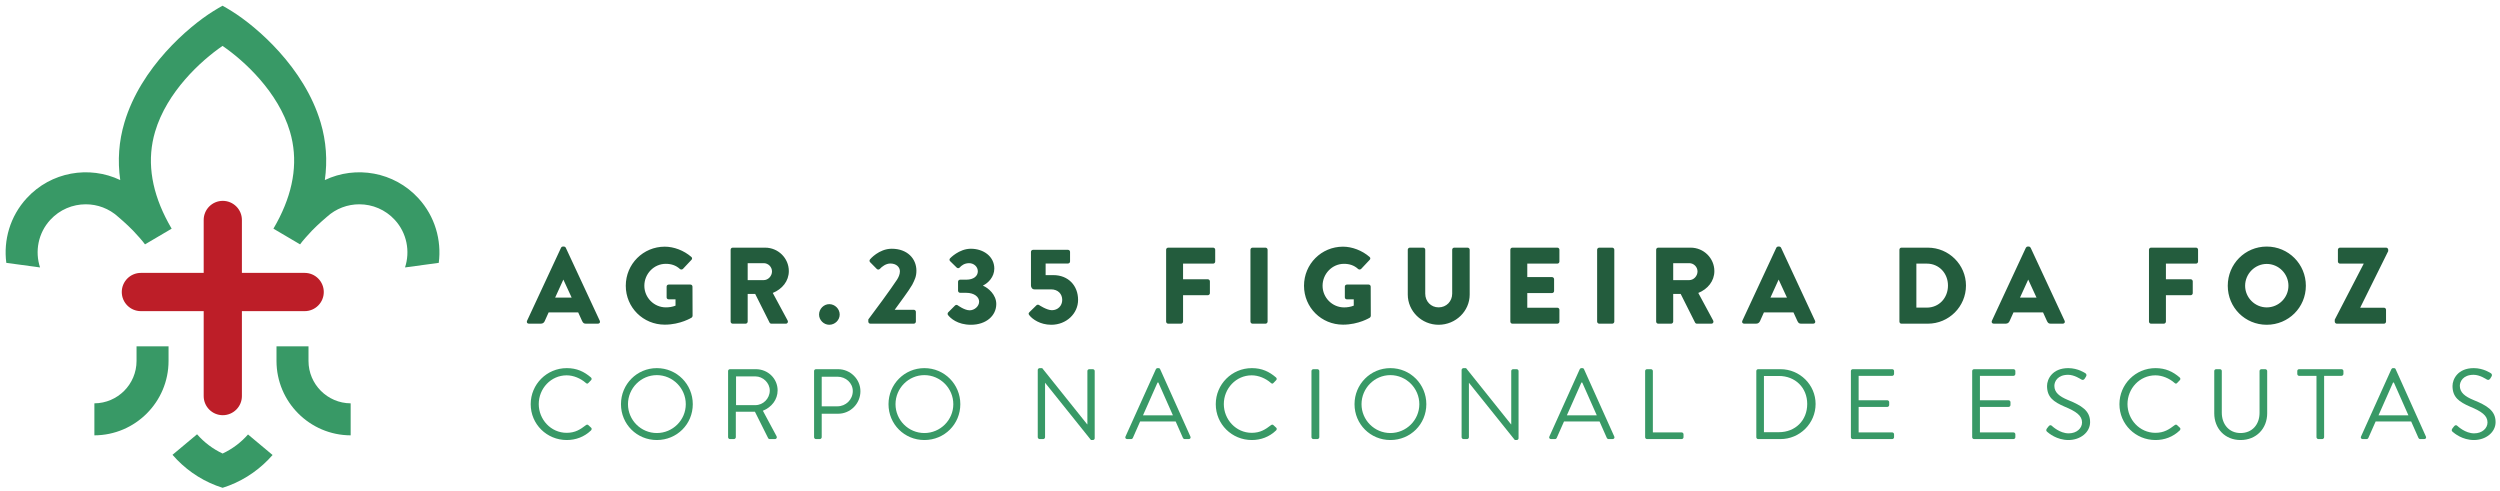 <svg xmlns="http://www.w3.org/2000/svg" width="392" height="77" viewBox="0 0 392 77" fill="none"><path d="M34.931 31.494C33.276 31.494 31.938 32.837 31.938 34.487V42.79H22.088C20.433 42.79 19.094 44.134 19.094 45.789C19.094 47.443 20.433 48.786 22.088 48.786H31.938V62.108C31.938 63.758 33.276 65.102 34.931 65.102C36.586 65.102 37.93 63.758 37.93 62.108V48.786H47.776C49.43 48.786 50.769 47.443 50.769 45.789C50.769 44.134 49.43 42.79 47.776 42.79H37.93V34.487C37.93 32.837 36.586 31.494 34.931 31.494Z" fill="#BD1E28"></path><path d="M65.607 31.086C61.787 26.92 55.787 25.922 50.934 28.233C51.363 25.173 51.151 22.151 50.273 19.199C47.712 10.583 40.24 4.189 36.39 1.782C35.792 1.407 35.284 1.112 34.894 0.896C34.503 1.112 33.995 1.407 33.397 1.782C29.547 4.189 22.075 10.583 19.514 19.199C18.633 22.151 18.42 25.173 18.853 28.233C14 25.922 8 26.92 4.18 31.086C1.572 33.926 0.525 37.66 0.99 41.215L6.279 41.934C5.456 39.427 5.971 36.558 7.88 34.479C9.369 32.857 11.402 32.034 13.448 32.034C15.269 32.034 17.098 32.687 18.545 34.013C18.545 34.013 19.883 35.14 20.86 36.155C21.397 36.703 22.441 37.884 22.736 38.317L26.915 35.856C26.561 35.256 26.241 34.663 25.946 34.072C23.613 29.402 23.061 24.9 24.317 20.654C26.158 14.421 31.467 9.549 34.894 7.199C38.32 9.549 43.629 14.421 45.471 20.654C46.722 24.9 46.17 29.402 43.841 34.072C43.546 34.663 43.226 35.256 42.873 35.856L47.051 38.317C47.342 37.884 48.391 36.703 48.923 36.155C49.904 35.14 51.242 34.013 51.242 34.013C52.69 32.687 54.518 32.034 56.34 32.034C58.385 32.034 60.418 32.857 61.907 34.479C63.816 36.558 64.327 39.427 63.508 41.934L68.797 41.215C69.258 37.66 68.211 33.926 65.607 31.086Z" fill="#389966"></path><path d="M21.41 54.308V56.599C21.41 60.25 18.45 63.223 14.799 63.243V68.262C21.214 68.24 26.429 63.019 26.429 56.599V54.308H21.41Z" fill="#389966"></path><path d="M48.373 54.308V56.599C48.373 60.25 51.338 63.223 54.984 63.243V68.262C48.569 68.24 43.355 63.019 43.355 56.599V54.308H48.373Z" fill="#389966"></path><path d="M38.889 68.124C37.788 69.376 36.432 70.399 34.906 71.114C33.367 70.395 32.004 69.359 30.898 68.096L27.048 71.314C27.277 71.575 27.51 71.833 27.755 72.083C29.713 74.092 32.162 75.63 34.906 76.487C37.651 75.63 40.096 74.092 42.057 72.083C42.29 71.841 42.519 71.597 42.739 71.342L38.889 68.124Z" fill="#389966"></path><path d="M83.213 63.376C83.213 66.519 85.741 68.997 88.867 68.997C90.265 68.997 91.611 68.515 92.676 67.484C92.793 67.368 92.809 67.152 92.693 67.069L92.226 66.636C92.127 66.569 92.01 66.552 91.844 66.685C91.013 67.318 90.215 67.867 88.85 67.867C86.372 67.867 84.476 65.771 84.476 63.359C84.476 60.931 86.372 58.852 88.85 58.852C89.915 58.852 91.029 59.319 91.844 60.033C92.01 60.183 92.127 60.2 92.26 60.05L92.676 59.618C92.809 59.501 92.793 59.301 92.66 59.185C91.595 58.27 90.447 57.722 88.867 57.722C85.741 57.722 83.213 60.25 83.213 63.376Z" fill="#389966"></path><path d="M97.369 63.376C97.369 66.519 99.864 68.997 102.991 68.997C106.135 68.997 108.629 66.519 108.629 63.376C108.629 60.25 106.135 57.722 102.991 57.722C99.864 57.722 97.369 60.25 97.369 63.376ZM98.468 63.376C98.468 60.881 100.496 58.819 102.991 58.819C105.485 58.819 107.531 60.881 107.531 63.376C107.531 65.871 105.485 67.9 102.991 67.9C100.496 67.9 98.468 65.871 98.468 63.376Z" fill="#389966"></path><path d="M114.164 68.548C114.164 68.715 114.297 68.848 114.463 68.848H115.078C115.228 68.848 115.377 68.715 115.377 68.548V64.557H118.372L120.451 68.715C120.483 68.765 120.551 68.848 120.7 68.848H121.498C121.764 68.848 121.881 68.598 121.764 68.399L119.619 64.407C120.983 63.858 121.931 62.661 121.931 61.214C121.931 59.352 120.4 57.888 118.521 57.888H114.463C114.297 57.888 114.164 58.021 114.164 58.17V68.548ZM115.412 63.526V59.018H118.438C119.652 59.018 120.7 60.05 120.7 61.23C120.7 62.512 119.652 63.526 118.438 63.526H115.412Z" fill="#389966"></path><path d="M127.647 68.548C127.647 68.715 127.781 68.848 127.947 68.848H128.545C128.695 68.848 128.845 68.715 128.845 68.548V64.873H131.422C133.335 64.873 134.915 63.293 134.915 61.347C134.915 59.452 133.335 57.888 131.406 57.888H127.947C127.781 57.888 127.647 58.021 127.647 58.17V68.548ZM128.845 63.709V59.068H131.323C132.62 59.068 133.718 60.05 133.718 61.314C133.718 62.661 132.62 63.709 131.323 63.709H128.845Z" fill="#389966"></path><path d="M139.318 63.376C139.318 66.519 141.813 68.997 144.941 68.997C148.084 68.997 150.579 66.519 150.579 63.376C150.579 60.25 148.084 57.722 144.941 57.722C141.813 57.722 139.318 60.25 139.318 63.376ZM140.417 63.376C140.417 60.881 142.446 58.819 144.941 58.819C147.435 58.819 149.48 60.881 149.48 63.376C149.48 65.871 147.435 67.9 144.941 67.9C142.446 67.9 140.417 65.871 140.417 63.376Z" fill="#389966"></path><path d="M162.719 68.548C162.719 68.715 162.868 68.848 163.018 68.848H163.567C163.733 68.848 163.866 68.715 163.866 68.548V60.033H163.883L171.068 68.997H171.35C171.516 68.997 171.649 68.881 171.649 68.715V58.17C171.649 58.021 171.516 57.888 171.35 57.888H170.802C170.635 57.888 170.502 58.021 170.502 58.17V66.536C170.486 66.536 170.486 66.536 170.469 66.536L163.417 57.722H163.018C162.868 57.722 162.719 57.855 162.719 58.004V68.548Z" fill="#389966"></path><path d="M176.744 68.848H177.359C177.508 68.848 177.592 68.748 177.625 68.681L178.773 66.087H184.344L185.491 68.681C185.526 68.748 185.625 68.848 185.758 68.848H186.39C186.623 68.848 186.756 68.648 186.656 68.449L181.916 57.904C181.883 57.805 181.8 57.722 181.65 57.722H181.5C181.367 57.722 181.284 57.805 181.234 57.904L176.478 68.449C176.378 68.648 176.511 68.848 176.744 68.848ZM179.222 65.123L181.5 59.984H181.633C182.398 61.697 183.147 63.409 183.912 65.123H179.222Z" fill="#389966"></path><path d="M190.632 63.376C190.632 66.519 193.159 68.997 196.286 68.997C197.683 68.997 199.03 68.515 200.094 67.484C200.212 67.368 200.228 67.152 200.112 67.069L199.645 66.636C199.545 66.569 199.429 66.552 199.263 66.685C198.432 67.318 197.634 67.867 196.269 67.867C193.791 67.867 191.895 65.771 191.895 63.359C191.895 60.931 193.791 58.852 196.269 58.852C197.333 58.852 198.448 59.319 199.263 60.033C199.429 60.183 199.545 60.2 199.679 60.05L200.094 59.618C200.228 59.501 200.212 59.301 200.077 59.185C199.013 58.27 197.866 57.722 196.286 57.722C193.159 57.722 190.632 60.25 190.632 63.376Z" fill="#389966"></path><path d="M205.637 68.548C205.637 68.715 205.787 68.848 205.936 68.848H206.568C206.718 68.848 206.867 68.715 206.867 68.548V58.17C206.867 58.021 206.718 57.888 206.568 57.888H205.936C205.787 57.888 205.637 58.021 205.637 58.17V68.548Z" fill="#389966"></path><path d="M212.39 63.376C212.39 66.519 214.885 68.997 218.011 68.997C221.154 68.997 223.649 66.519 223.649 63.376C223.649 60.25 221.154 57.722 218.011 57.722C214.885 57.722 212.39 60.25 212.39 63.376ZM213.487 63.376C213.487 60.881 215.516 58.819 218.011 58.819C220.506 58.819 222.552 60.881 222.552 63.376C222.552 65.871 220.506 67.9 218.011 67.9C215.516 67.9 213.487 65.871 213.487 63.376Z" fill="#389966"></path><path d="M229.179 68.548C229.179 68.715 229.329 68.848 229.479 68.848H230.027C230.193 68.848 230.326 68.715 230.326 68.548V60.033H230.343L237.528 68.997H237.811C237.977 68.997 238.11 68.881 238.11 68.715V58.17C238.11 58.021 237.977 57.888 237.811 57.888H237.262C237.096 57.888 236.963 58.021 236.963 58.17V66.536C236.946 66.536 236.946 66.536 236.93 66.536L229.878 57.722H229.479C229.329 57.722 229.179 57.855 229.179 58.004V68.548Z" fill="#389966"></path><path d="M243.207 68.848H243.822C243.972 68.848 244.055 68.748 244.088 68.681L245.236 66.087H250.808L251.955 68.681C251.988 68.748 252.088 68.848 252.222 68.848H252.854C253.086 68.848 253.219 68.648 253.12 68.449L248.379 57.904C248.346 57.805 248.263 57.722 248.113 57.722H247.964C247.831 57.722 247.748 57.805 247.698 57.904L242.941 68.449C242.841 68.648 242.974 68.848 243.207 68.848ZM245.685 65.123L247.964 59.984H248.097C248.862 61.697 249.611 63.409 250.375 65.123H245.685Z" fill="#389966"></path><path d="M257.956 68.548C257.956 68.715 258.088 68.848 258.255 68.848H263.676C263.843 68.848 263.976 68.715 263.976 68.548V68.1C263.976 67.933 263.843 67.8 263.676 67.8H259.169V58.17C259.169 58.021 259.02 57.888 258.87 57.888H258.255C258.088 57.888 257.956 58.021 257.956 58.17V68.548Z" fill="#389966"></path><path d="M275.389 68.548C275.389 68.715 275.522 68.848 275.672 68.848H279.181C282.208 68.848 284.686 66.386 284.686 63.343C284.686 60.333 282.208 57.888 279.181 57.888H275.672C275.522 57.888 275.389 58.021 275.389 58.17V68.548ZM276.586 67.767V58.952H278.932C281.493 58.952 283.372 60.782 283.372 63.343C283.372 65.937 281.493 67.767 278.932 67.767H276.586Z" fill="#389966"></path><path d="M290.221 68.548C290.221 68.715 290.354 68.848 290.52 68.848H296.69C296.856 68.848 296.989 68.715 296.989 68.548V68.1C296.989 67.933 296.856 67.8 296.69 67.8H291.435V63.808H295.925C296.075 63.808 296.225 63.675 296.225 63.509V63.044C296.225 62.894 296.075 62.761 295.925 62.761H291.435V58.935H296.69C296.856 58.935 296.989 58.786 296.989 58.636V58.17C296.989 58.021 296.856 57.888 296.69 57.888H290.52C290.354 57.888 290.221 58.021 290.221 58.17V68.548Z" fill="#389966"></path><path d="M309.238 68.548C309.238 68.715 309.371 68.848 309.537 68.848H315.708C315.875 68.848 316.008 68.715 316.008 68.548V68.1C316.008 67.933 315.875 67.8 315.708 67.8H310.453V63.808H314.944C315.093 63.808 315.243 63.675 315.243 63.509V63.044C315.243 62.894 315.093 62.761 314.944 62.761H310.453V58.935H315.708C315.875 58.935 316.008 58.786 316.008 58.636V58.17C316.008 58.021 315.875 57.888 315.708 57.888H309.537C309.371 57.888 309.238 58.021 309.238 58.17V68.548Z" fill="#389966"></path><path d="M321.025 67.734C321.243 67.917 322.489 68.997 324.336 68.997C326.165 68.997 327.728 67.817 327.728 66.187C327.728 64.374 326.364 63.576 324.236 62.711C322.922 62.162 322.124 61.546 322.124 60.499C322.124 59.834 322.622 58.769 324.286 58.769C325.25 58.769 326.231 59.435 326.347 59.501C326.598 59.634 326.747 59.568 326.897 59.352C326.947 59.252 327.013 59.151 327.08 59.052C327.263 58.752 327.08 58.569 326.98 58.52C326.98 58.52 325.849 57.722 324.303 57.722C321.808 57.722 320.976 59.452 320.976 60.516C320.976 62.295 322.007 63.01 323.72 63.758C325.533 64.508 326.465 65.156 326.465 66.237C326.465 67.152 325.633 67.95 324.369 67.95C322.972 67.95 321.824 66.853 321.725 66.769C321.509 66.569 321.326 66.702 321.175 66.903C321.092 67.001 321.009 67.102 320.942 67.202C320.743 67.501 320.909 67.634 321.025 67.734Z" fill="#389966"></path><path d="M332.327 63.376C332.327 66.519 334.855 68.997 337.981 68.997C339.379 68.997 340.725 68.515 341.79 67.484C341.907 67.368 341.923 67.152 341.807 67.069L341.341 66.636C341.242 66.569 341.125 66.552 340.959 66.685C340.127 67.318 339.329 67.867 337.964 67.867C335.486 67.867 333.591 65.771 333.591 63.359C333.591 60.931 335.486 58.852 337.964 58.852C339.029 58.852 340.143 59.319 340.959 60.033C341.125 60.183 341.242 60.2 341.375 60.05L341.79 59.618C341.923 59.501 341.907 59.301 341.774 59.185C340.709 58.27 339.561 57.722 337.981 57.722C334.855 57.722 332.327 60.25 332.327 63.376Z" fill="#389966"></path><path d="M347.195 64.807C347.195 67.185 348.859 68.997 351.32 68.997C353.798 68.997 355.495 67.185 355.495 64.807V58.17C355.495 58.021 355.346 57.888 355.195 57.888H354.596C354.43 57.888 354.297 58.021 354.297 58.17V64.74C354.297 66.536 353.167 67.9 351.32 67.9C349.491 67.9 348.377 66.503 348.377 64.707V58.17C348.377 58.021 348.26 57.888 348.077 57.888H347.495C347.328 57.888 347.195 58.021 347.195 58.17V64.807Z" fill="#389966"></path><path d="M363.224 68.548C363.224 68.715 363.374 68.848 363.523 68.848H364.122C364.271 68.848 364.422 68.715 364.422 68.548V58.935H367.149C367.316 58.935 367.449 58.786 367.449 58.636V58.17C367.449 58.021 367.316 57.888 367.149 57.888H360.496C360.33 57.888 360.214 58.021 360.214 58.17V58.636C360.214 58.786 360.33 58.935 360.496 58.935H363.224V68.548Z" fill="#389966"></path><path d="M370.472 68.848H371.087C371.236 68.848 371.319 68.748 371.353 68.681L372.5 66.087H378.072L379.219 68.681C379.253 68.748 379.352 68.848 379.485 68.848H380.117C380.35 68.848 380.484 68.648 380.383 68.449L375.644 57.904C375.611 57.805 375.528 57.722 375.378 57.722H375.227C375.094 57.722 375.011 57.805 374.961 57.904L370.206 68.449C370.105 68.648 370.239 68.848 370.472 68.848ZM372.95 65.123L375.227 59.984H375.361C376.126 61.697 376.874 63.409 377.639 65.123H372.95Z" fill="#389966"></path><path d="M384.604 67.734C384.82 67.917 386.068 68.997 387.913 68.997C389.743 68.997 391.307 67.817 391.307 66.187C391.307 64.374 389.943 63.576 387.814 62.711C386.5 62.162 385.702 61.546 385.702 60.499C385.702 59.834 386.201 58.769 387.863 58.769C388.829 58.769 389.809 59.435 389.926 59.501C390.175 59.634 390.325 59.568 390.476 59.352C390.524 59.252 390.592 59.151 390.658 59.052C390.841 58.752 390.658 58.569 390.559 58.52C390.559 58.52 389.427 57.722 387.88 57.722C385.385 57.722 384.554 59.452 384.554 60.516C384.554 62.295 385.586 63.01 387.298 63.758C389.111 64.508 390.042 65.156 390.042 66.237C390.042 67.152 389.211 67.95 387.946 67.95C386.55 67.95 385.403 66.853 385.302 66.769C385.086 66.569 384.903 66.702 384.753 66.903C384.67 67.001 384.587 67.102 384.521 67.202C384.321 67.501 384.487 67.634 384.604 67.734Z" fill="#389966"></path><path d="M82.925 50.753H84.801C85.142 50.753 85.329 50.549 85.412 50.346L86.027 48.982H90.659L91.27 50.324C91.424 50.649 91.561 50.753 91.869 50.753H93.757C94.015 50.753 94.152 50.533 94.048 50.308L88.717 38.849C88.668 38.745 88.547 38.661 88.426 38.661H88.256C88.139 38.661 88.019 38.745 87.969 38.849L82.638 50.308C82.535 50.533 82.672 50.753 82.925 50.753ZM87.046 46.666L88.326 43.855H88.343L89.637 46.666H87.046ZM98.122 44.807C98.122 48.217 100.846 50.907 104.235 50.907C106.705 50.907 108.459 49.796 108.459 49.796C108.53 49.746 108.596 49.61 108.596 49.526L108.58 44.945C108.58 44.774 108.443 44.62 108.271 44.62H104.85C104.663 44.62 104.526 44.757 104.526 44.945V46.633C104.526 46.803 104.663 46.936 104.85 46.936H105.922V47.925C105.411 48.13 104.9 48.196 104.405 48.196C102.551 48.196 101.033 46.666 101.033 44.807C101.033 42.936 102.534 41.368 104.388 41.368C105.224 41.368 105.972 41.589 106.622 42.188C106.759 42.288 106.945 42.288 107.082 42.167L108.426 40.737C108.563 40.6 108.546 40.395 108.393 40.279C107.232 39.273 105.669 38.678 104.238 38.678C100.846 38.678 98.122 41.402 98.122 44.807ZM114.563 50.429C114.563 50.599 114.7 50.753 114.887 50.753H116.912C117.083 50.753 117.236 50.599 117.236 50.429V46.088H118.413L120.675 50.599C120.708 50.666 120.812 50.753 120.95 50.753H123.216C123.502 50.753 123.622 50.479 123.502 50.258L121.17 45.934C122.649 45.335 123.689 44.075 123.689 42.508C123.689 40.483 122.021 38.832 119.977 38.832H114.887C114.7 38.832 114.563 38.986 114.563 39.152V50.429ZM117.236 43.922V41.265H119.756C120.455 41.265 121.049 41.847 121.049 42.562C121.049 43.277 120.455 43.922 119.756 43.922H117.236ZM128.429 49.323C128.429 50.191 129.162 50.924 130.03 50.924C130.916 50.924 131.664 50.191 131.664 49.323C131.664 48.437 130.916 47.689 130.03 47.689C129.162 47.689 128.429 48.437 128.429 49.323ZM136.151 50.429C136.151 50.599 136.288 50.753 136.475 50.753H143.285C143.456 50.753 143.61 50.599 143.61 50.429V48.895C143.61 48.723 143.456 48.574 143.285 48.574H140.288C141.09 47.447 142.483 45.626 143.032 44.657C143.44 43.855 143.693 43.344 143.693 42.441C143.693 40.55 142.262 39.003 139.826 39.003C137.801 39.003 136.421 40.67 136.421 40.67C136.304 40.807 136.321 41.011 136.437 41.115L137.477 42.167C137.614 42.304 137.817 42.304 137.955 42.167C138.279 41.809 138.907 41.318 139.606 41.318C140.561 41.318 141.106 41.896 141.106 42.546C141.106 43.019 140.882 43.497 140.662 43.839C139.656 45.373 137.136 48.795 136.151 50.088V50.429ZM148.653 49.406C149.011 49.868 150.104 50.924 152.25 50.924C154.599 50.924 156.216 49.526 156.216 47.667C156.216 46.204 154.957 45.148 154.154 44.807V44.757C154.924 44.4 155.908 43.431 155.908 42.117C155.908 40.208 154.208 39.003 152.233 39.003C150.374 39.003 148.978 40.5 148.978 40.5C148.856 40.62 148.84 40.824 148.978 40.945L150.017 41.963C150.154 42.084 150.358 42.084 150.479 41.946C150.732 41.656 151.21 41.265 151.958 41.265C152.69 41.265 153.323 41.809 153.323 42.541C153.323 43.273 152.69 43.855 151.497 43.855H150.545C150.374 43.855 150.221 43.992 150.221 44.179V45.593C150.221 45.759 150.374 45.913 150.545 45.913H151.497C152.756 45.913 153.526 46.546 153.526 47.294C153.526 48.042 152.778 48.657 152.042 48.657C151.227 48.657 150.171 47.872 150.171 47.872C150.034 47.772 149.863 47.789 149.742 47.909L148.67 48.982C148.57 49.098 148.553 49.285 148.653 49.406ZM161.468 49.51C161.892 50.021 163.069 50.924 164.84 50.924C167.222 50.924 169.043 49.152 169.043 47.023C169.043 44.79 167.514 43.139 165.164 43.139H163.954V41.318H167.459C167.651 41.318 167.784 41.165 167.784 40.995V39.494C167.784 39.327 167.651 39.173 167.459 39.173H161.98C161.788 39.173 161.655 39.322 161.655 39.494V44.774C161.655 45.048 161.842 45.373 162.183 45.373H164.802C165.913 45.373 166.557 46.105 166.557 47.023C166.557 47.959 165.858 48.64 164.94 48.64C164.124 48.64 162.914 47.822 162.914 47.822C162.778 47.739 162.607 47.772 162.508 47.876L161.43 48.932C161.226 49.135 161.243 49.252 161.468 49.51ZM182.848 50.429C182.848 50.599 182.985 50.753 183.172 50.753H185.18C185.351 50.753 185.504 50.599 185.504 50.429V46.291H189.388C189.559 46.291 189.712 46.138 189.712 45.968V44.109C189.712 43.942 189.559 43.789 189.388 43.789H185.504V41.335H190.22C190.41 41.335 190.543 41.182 190.543 41.011V39.152C190.543 38.986 190.41 38.832 190.22 38.832H183.172C182.985 38.832 182.848 38.986 182.848 39.152V50.429ZM196.07 50.429C196.07 50.599 196.22 50.753 196.39 50.753H198.436C198.606 50.753 198.759 50.599 198.759 50.429V39.152C198.759 38.986 198.606 38.832 198.436 38.832H196.39C196.22 38.832 196.07 38.986 196.07 39.152V50.429ZM204.469 44.807C204.469 48.217 207.192 50.907 210.585 50.907C213.05 50.907 214.804 49.801 214.804 49.801C214.876 49.746 214.942 49.61 214.942 49.526L214.926 44.945C214.926 44.774 214.789 44.62 214.618 44.62H211.196C211.009 44.62 210.871 44.757 210.871 44.945V46.633C210.871 46.803 211.009 46.936 211.196 46.936H212.269V47.925C211.757 48.13 211.246 48.2 210.751 48.2C208.897 48.2 207.379 46.666 207.379 44.807C207.379 42.936 208.88 41.368 210.734 41.368C211.57 41.368 212.318 41.589 212.967 42.188C213.105 42.288 213.292 42.288 213.425 42.167L214.771 40.737C214.909 40.6 214.892 40.395 214.738 40.279C213.578 39.273 212.01 38.678 210.581 38.678C207.192 38.678 204.469 41.402 204.469 44.807ZM220.739 46.188C220.739 48.778 222.9 50.924 225.574 50.924C228.264 50.924 230.447 48.778 230.447 46.188V39.152C230.447 38.986 230.293 38.832 230.122 38.832H228.027C227.84 38.832 227.703 38.986 227.703 39.152V46.051C227.703 47.244 226.8 48.196 225.574 48.196C224.364 48.196 223.478 47.244 223.478 46.051V39.152C223.478 38.986 223.345 38.832 223.154 38.832H221.062C220.892 38.832 220.739 38.986 220.739 39.152V46.188ZM236.821 50.429C236.821 50.599 236.954 50.753 237.141 50.753H244.193C244.38 50.753 244.517 50.599 244.517 50.429V48.574C244.517 48.404 244.38 48.25 244.193 48.25H239.478V45.951H243.362C243.528 45.951 243.681 45.813 243.681 45.626V43.772C243.681 43.602 243.528 43.447 243.362 43.447H239.478V41.335H244.193C244.38 41.335 244.517 41.182 244.517 41.011V39.152C244.517 38.986 244.38 38.832 244.193 38.832H237.141C236.954 38.832 236.821 38.986 236.821 39.152V50.429ZM250.429 50.429C250.429 50.599 250.584 50.753 250.754 50.753H252.8C252.97 50.753 253.123 50.599 253.123 50.429V39.152C253.123 38.986 252.97 38.832 252.8 38.832H250.754C250.584 38.832 250.429 38.986 250.429 39.152V50.429ZM259.685 50.429C259.685 50.599 259.822 50.753 260.009 50.753H262.035C262.205 50.753 262.358 50.599 262.358 50.429V46.088H263.531L265.797 50.599C265.83 50.666 265.935 50.753 266.071 50.753H268.337C268.625 50.753 268.745 50.479 268.625 50.258L266.292 45.934C267.772 45.335 268.812 44.075 268.812 42.508C268.812 40.483 267.144 38.832 265.098 38.832H260.009C259.819 38.832 259.685 38.986 259.685 39.157V50.429ZM262.358 43.922V41.265H264.878C265.577 41.265 266.171 41.847 266.171 42.562C266.171 43.277 265.577 43.922 264.878 43.922H262.358ZM273.485 50.753H275.356C275.696 50.753 275.884 50.549 275.971 50.346L276.583 48.982H281.214L281.83 50.329C281.984 50.649 282.117 50.753 282.425 50.753H284.316C284.569 50.753 284.707 50.533 284.604 50.308L279.273 38.849C279.223 38.745 279.103 38.661 278.986 38.661H278.815C278.695 38.661 278.575 38.745 278.525 38.849L273.194 50.308C273.09 50.533 273.227 50.753 273.485 50.753ZM277.605 46.666L278.882 43.855H278.898L280.196 46.666H277.605ZM297.829 50.429C297.829 50.599 297.962 50.753 298.133 50.753H302.291C305.576 50.753 308.265 48.08 308.265 44.774C308.265 41.506 305.576 38.832 302.291 38.832H298.133C297.962 38.832 297.829 38.986 297.829 39.157V50.429ZM300.487 48.234V41.335H302.121C304.045 41.335 305.443 42.849 305.443 44.774C305.443 46.716 304.045 48.234 302.121 48.234H300.487ZM312.615 50.753H314.49C314.831 50.753 315.018 50.549 315.101 50.346L315.716 48.982H320.349L320.96 50.329C321.113 50.649 321.25 50.753 321.555 50.753H323.446C323.704 50.753 323.837 50.533 323.737 50.308L318.406 38.849C318.353 38.745 318.236 38.661 318.116 38.661H317.945C317.825 38.661 317.708 38.745 317.654 38.849L312.324 50.308C312.224 50.533 312.361 50.753 312.615 50.753ZM316.735 46.666L318.016 43.855H318.033L319.326 46.666H316.735ZM336.959 50.429C336.959 50.599 337.096 50.753 337.284 50.753H339.292C339.462 50.753 339.616 50.599 339.616 50.429V46.291H343.5C343.67 46.291 343.823 46.138 343.823 45.968V44.109C343.823 43.942 343.67 43.789 343.5 43.789H339.616V41.335H344.335C344.523 41.335 344.656 41.182 344.656 41.011V39.152C344.656 38.986 344.523 38.832 344.335 38.832H337.284C337.096 38.832 336.959 38.986 336.959 39.152V50.429ZM349.313 44.807C349.313 48.217 352.019 50.924 355.424 50.924C358.829 50.924 361.558 48.217 361.558 44.807C361.558 41.402 358.829 38.661 355.424 38.661C352.019 38.661 349.313 41.402 349.313 44.807ZM352.035 44.807C352.035 42.936 353.57 41.385 355.424 41.385C357.3 41.385 358.829 42.936 358.829 44.807C358.829 46.666 357.3 48.2 355.424 48.2C353.57 48.2 352.035 46.666 352.035 44.807ZM366.089 50.429C366.089 50.599 366.243 50.753 366.413 50.753H373.806C373.993 50.753 374.13 50.599 374.13 50.429V48.574C374.13 48.404 373.993 48.25 373.806 48.25H370.093V48.217L374.471 39.377V39.157C374.471 38.986 374.318 38.832 374.147 38.832H366.908C366.738 38.832 366.584 38.986 366.584 39.157V41.011C366.584 41.182 366.738 41.335 366.908 41.335H370.621V41.368L366.089 50.121V50.429Z" fill="#235C3D"></path></svg>